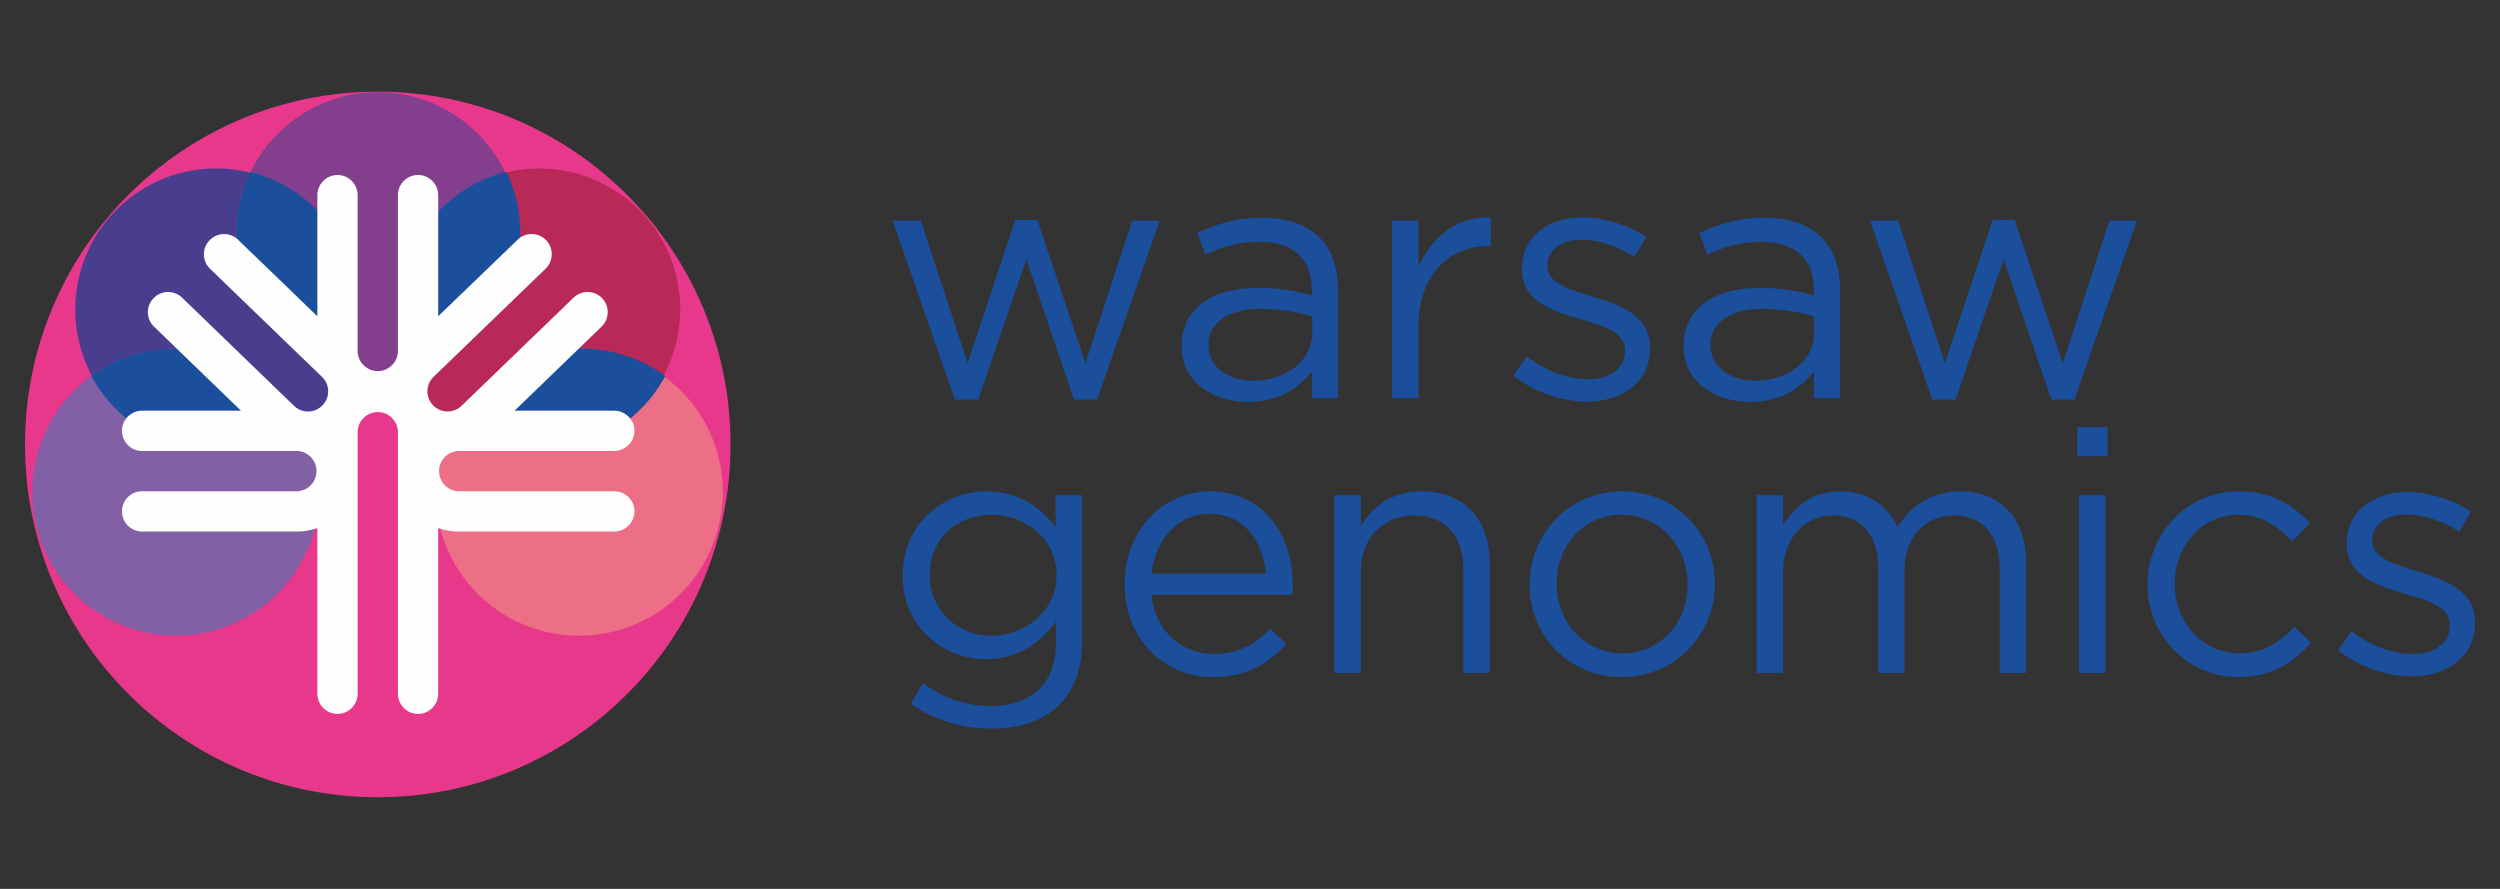 <svg xmlns="http://www.w3.org/2000/svg" xml:space="preserve" width="180" height="64" style="shape-rendering:geometricPrecision;text-rendering:geometricPrecision;image-rendering:optimizeQuality;fill-rule:evenodd;clip-rule:evenodd"><rect width="100%" height="100%" fill="#333333" stroke="none"/>  <defs>    <style>.fil0{fill:#1b4e9b;fill-rule:nonzero}</style>  </defs>  <g id="Warstwa_x0020_1">    <g id="_2998327879984">      <path class="fil0" d="m65.58 50.68.86-1.49c1.47 1.07 3.1 1.64 4.93 1.64 2.82 0 4.66-1.56 4.66-4.56v-1.51c-1.12 1.49-2.68 2.7-5.03 2.7-3.07 0-6.01-2.3-6.01-5.99v-.05c0-3.74 2.97-6.04 6.01-6.04 2.4 0 3.96 1.19 5 2.57v-2.3h1.91v10.57c0 1.98-.6 3.49-1.64 4.53-1.14 1.14-2.84 1.71-4.87 1.71-2.13 0-4.11-.59-5.82-1.78zm10.49-9.24v-.05c0-2.62-2.27-4.33-4.7-4.33-2.42 0-4.43 1.69-4.43 4.31v.05c0 2.57 2.05 4.36 4.43 4.36 2.43 0 4.7-1.76 4.7-4.34zM87.41 47.09c1.76 0 2.99-.72 4.03-1.81l1.19 1.06c-1.29 1.44-2.84 2.41-5.27 2.41-3.52 0-6.39-2.7-6.39-6.69 0-3.71 2.6-6.68 6.14-6.68 3.79 0 5.97 3.02 5.97 6.78 0 .17 0 .37-.03.67H82.9c.28 2.7 2.26 4.26 4.51 4.26zm3.74-5.79c-.23-2.33-1.56-4.31-4.09-4.31-2.2 0-3.88 1.83-4.16 4.31h8.25zM96.07 35.65h1.91v2.23c.84-1.39 2.18-2.5 4.38-2.5 3.1 0 4.9 2.08 4.9 5.12v7.95h-1.9v-7.48c0-2.37-1.29-3.86-3.54-3.86-2.21 0-3.84 1.61-3.84 4.01v7.33h-1.91v-12.8zM110.13 42.11v-.05c0-3.61 2.82-6.68 6.68-6.68 3.84 0 6.66 3.02 6.66 6.63v.05c0 3.62-2.85 6.69-6.71 6.69-3.83 0-6.63-3.02-6.63-6.64zm11.38 0v-.05c0-2.75-2.05-5-4.75-5-2.77 0-4.68 2.25-4.68 4.95v.05c0 2.75 2.03 4.98 4.73 4.98 2.77 0 4.7-2.23 4.7-4.93zM126.48 35.65h1.9v2.15c.84-1.26 1.98-2.42 4.14-2.42 2.08 0 3.41 1.11 4.11 2.55.91-1.41 2.27-2.55 4.5-2.55 2.95 0 4.75 1.98 4.75 5.15v7.92h-1.9v-7.48c0-2.47-1.24-3.86-3.32-3.86-1.93 0-3.54 1.44-3.54 3.96v7.38h-1.88v-7.53c0-2.4-1.26-3.81-3.29-3.81-2.03 0-3.57 1.68-3.57 4.04v7.3h-1.9v-12.8zM149.56 30.75h2.18v2.1h-2.18v-2.1zm.12 4.9h1.91v12.8h-1.91v-12.8zM154.62 42.11v-.05c0-3.61 2.83-6.68 6.56-6.68 2.43 0 3.94 1.01 5.13 2.28l-1.26 1.33c-1.02-1.06-2.16-1.93-3.89-1.93-2.6 0-4.58 2.21-4.58 4.95v.05c0 2.78 2.03 4.98 4.7 4.98 1.64 0 2.9-.82 3.91-1.91l1.22 1.14c-1.29 1.44-2.82 2.48-5.23 2.48-3.73 0-6.56-3.05-6.56-6.64zM168.34 46.81l.97-1.36c1.39 1.04 2.92 1.64 4.43 1.64 1.54 0 2.65-.79 2.65-2.03v-.05c0-1.29-1.51-1.78-3.19-2.25-2.01-.57-4.24-1.27-4.24-3.62v-.05c0-2.2 1.84-3.66 4.36-3.66 1.56 0 3.29.54 4.6 1.41l-.86 1.44c-1.19-.77-2.55-1.24-3.79-1.24-1.51 0-2.47.79-2.47 1.85v.05c0 1.22 1.58 1.69 3.29 2.21 1.98.59 4.11 1.36 4.11 3.66v.05c0 2.42-2.01 3.84-4.56 3.84-1.83 0-3.86-.72-5.3-1.89z"></path>      <g>        <path class="fil0" d="M64.27 15.88h2.03l3.37 10.27 3.43-10.32h1.59l3.46 10.32 3.37-10.27h1.98l-4.51 12.89h-1.66l-3.43-10.1-3.47 10.1h-1.68zM85.08 24.96v-.05c0-2.75 2.22-4.18 5.46-4.18 1.64 0 2.78.22 3.91.54v-.39c0-2.28-1.38-3.47-3.78-3.47-1.51 0-2.7.37-3.89.92l-.57-1.56c1.41-.65 2.78-1.09 4.66-1.09 1.8 0 3.21.49 4.13 1.41.89.89 1.33 2.13 1.33 3.76v7.82h-1.88v-1.91c-.89 1.14-2.35 2.18-4.6 2.18-2.4 0-4.77-1.36-4.77-3.98zm9.4-.99v-1.19c-.94-.27-2.18-.54-3.74-.54-2.37 0-3.73 1.04-3.73 2.57v.05c0 1.61 1.48 2.55 3.21 2.55 2.35 0 4.26-1.41 4.26-3.44zM100.22 15.88h1.9v3.34c.94-2.13 2.8-3.66 5.22-3.57v2.06h-.14c-2.8 0-5.08 2-5.08 5.86v5.1h-1.9V15.88zM108.96 27.04l.97-1.37c1.38 1.04 2.92 1.64 4.43 1.64 1.53 0 2.64-.79 2.64-2.03v-.05c0-1.29-1.51-1.78-3.19-2.25-2-.57-4.23-1.26-4.23-3.61v-.05c0-2.21 1.83-3.67 4.36-3.67 1.55 0 3.29.55 4.6 1.41l-.87 1.44c-1.19-.77-2.55-1.24-3.78-1.24-1.51 0-2.48.79-2.48 1.86v.05c0 1.21 1.59 1.68 3.29 2.2 1.98.59 4.11 1.36 4.11 3.66v.05c0 2.43-2 3.84-4.55 3.84-1.83 0-3.86-.72-5.3-1.88zM121.22 24.96v-.05c0-2.75 2.23-4.18 5.47-4.18 1.63 0 2.77.22 3.91.54v-.39c0-2.28-1.39-3.47-3.79-3.47-1.51 0-2.69.37-3.88.92l-.57-1.56c1.41-.65 2.77-1.09 4.65-1.09 1.81 0 3.22.49 4.13 1.41.89.89 1.34 2.13 1.34 3.76v7.82h-1.88v-1.91c-.89 1.14-2.35 2.18-4.6 2.18-2.4 0-4.78-1.36-4.78-3.98zm9.4-.99v-1.19c-.94-.27-2.17-.54-3.73-.54-2.38 0-3.74 1.04-3.74 2.57v.05c0 1.61 1.49 2.55 3.22 2.55 2.35 0 4.25-1.41 4.25-3.44zM134.64 15.88h2.03l3.36 10.27 3.44-10.32h1.58l3.47 10.32 3.36-10.27h1.98l-4.5 12.89h-1.66l-3.44-10.1-3.46 10.1h-1.68z"></path>      </g>      <g>        <path d="M27.2 57.4c14.03 0 25.4-11.37 25.4-25.4S41.23 6.6 27.2 6.6 1.8 17.97 1.8 32s11.37 25.4 25.4 25.4z" style="fill:#e8388c;fill-rule:nonzero"></path>        <path d="M47.77 27.07a10.16 10.16 0 0 1-15.08 3.29c-.84 1.5-1.33 3.23-1.33 5.07 0 5.71 4.63 10.34 10.34 10.34s10.34-4.63 10.34-10.34c0-3.44-1.68-6.49-4.27-8.36z" style="fill:#ed6f86;fill-rule:nonzero"></path>        <path d="M6.61 27.05a10.334 10.334 0 0 0-4.28 8.38c0 5.71 4.63 10.34 10.34 10.34S23 41.14 23 35.43c0-1.84-.48-3.57-1.33-5.07-1.7 1.29-3.81 2.06-6.11 2.06-3.87 0-7.24-2.18-8.95-5.37z" style="fill:#8160a5;fill-rule:nonzero"></path>        <path d="M17.02 16.82c0-1.57.35-3.06.99-4.39-.78-.2-1.6-.3-2.45-.3-5.6 0-10.14 4.54-10.14 10.14 0 1.73.43 3.36 1.19 4.78 1.7-1.23 3.79-1.96 6.06-1.96 3.86 0 7.23 2.13 9 5.27.08-.06.16-.11.24-.17.14-.11.27-.23.41-.35.18.15.42.25.68.25.59 0 1.08-.48 1.08-1.08 0-.3-.12-.57-.32-.76.29-.4.55-.82.78-1.25.06-.1.1-.21.15-.31a10.174 10.174 0 0 1-7.67-9.87z" style="fill:#493d8d;fill-rule:nonzero"></path>        <path d="M41.7 25.09c2.27 0 4.37.74 6.07 1.98.77-1.43 1.21-3.06 1.21-4.8 0-5.6-4.55-10.14-10.16-10.14-.84 0-1.66.1-2.44.29.64 1.34 1 2.83 1 4.4 0 4.77-3.28 8.77-7.7 9.88.26.53.56 1.04.91 1.52-.18.19-.3.45-.3.73 0 .6.49 1.08 1.09 1.08.24 0 .46-.08.64-.22.22.2.44.38.67.55 1.77-3.14 5.14-5.27 9.01-5.27z" style="fill:#b82958;fill-rule:nonzero"></path>        <path d="M36.38 12.42a10.181 10.181 0 0 0-9.18-5.78c-4.05 0-7.55 2.37-9.19 5.79 4.42 1.09 7.7 5.08 7.7 9.84 0 1.59-.37 3.09-1.02 4.42.8.21 1.64.31 2.51.31.85 0 1.69-.1 2.48-.3-.65-1.34-1.02-2.84-1.02-4.43 0-4.76 3.29-8.76 7.72-9.85z" style="fill:#843e8e;fill-rule:nonzero"></path>      </g>      <g>        <path class="fil0" d="M12.65 25.09c-2.27 0-4.37.73-6.07 1.97 1.71 3.2 5.09 5.39 8.98 5.39 2.31 0 4.43-.78 6.14-2.07a10.366 10.366 0 0 0-9.05-5.29zM32.19 31.55zM47.9 27.07a10.389 10.389 0 0 0-6.1-1.98c-3.88 0-7.27 2.14-9.05 5.29 1.71 1.3 3.84 2.07 6.15 2.07 3.9 0 7.28-2.18 9-5.38zM37.46 16.79c0-1.58-.36-3.08-1-4.42-4.45 1.1-7.75 5.11-7.75 9.89 0 1.6.37 3.1 1.02 4.44 4.44-1.11 7.73-5.12 7.73-9.91zM18.02 12.38c-.64 1.34-1 2.83-1 4.41 0 4.78 3.28 8.79 7.7 9.91.66-1.34 1.02-2.85 1.02-4.44 0-4.77-3.28-8.78-7.72-9.88z"></path>      </g>      <path d="M44.22 35.37H33.01a1.451 1.451 0 0 1 0-2.9h11.21c.8 0 1.46-.65 1.46-1.45 0-.8-.66-1.45-1.46-1.45h-7.17l6.26-6.05c.58-.56.59-1.48.04-2.05-.56-.58-1.48-.59-2.05-.04l-8.07 7.79c-.57.55-1.49.54-2.05-.04-.55-.57-.54-1.49.04-2.05l8.06-7.78c.58-.56.59-1.48.04-2.06-.56-.57-1.48-.59-2.05-.03l-5.72 5.51v-8.71c0-.81-.65-1.46-1.45-1.46-.8 0-1.45.65-1.45 1.46v11.21c0 .79-.65 1.45-1.45 1.45-.8 0-1.45-.66-1.45-1.45V14.06c0-.81-.65-1.46-1.45-1.46-.8 0-1.45.65-1.45 1.46v8.71l-5.71-5.51c-.58-.56-1.5-.54-2.05.04-.56.57-.54 1.49.03 2.05l8.07 7.79c.57.55.59 1.47.03 2.04-.55.58-1.47.6-2.05.04l-8.06-7.79c-.58-.55-1.5-.54-2.05.04-.56.57-.55 1.49.03 2.05l6.26 6.05h-7.17a1.451 1.451 0 0 0 0 2.9h11.21a1.451 1.451 0 0 1 0 2.9H10.18a1.451 1.451 0 0 0 0 2.9h11.21c.51 0 1-.09 1.46-.25v11.92c0 .81.65 1.46 1.45 1.46.8 0 1.45-.65 1.45-1.46V31.07a1.451 1.451 0 0 1 2.9 0v18.87c0 .81.65 1.46 1.45 1.46.8 0 1.45-.65 1.45-1.45V38.02c.46.16.95.25 1.46.25h11.21c.8 0 1.46-.65 1.46-1.45 0-.8-.66-1.45-1.46-1.45z" style="fill:#fefefe;fill-rule:nonzero"></path>    </g>  </g></svg>